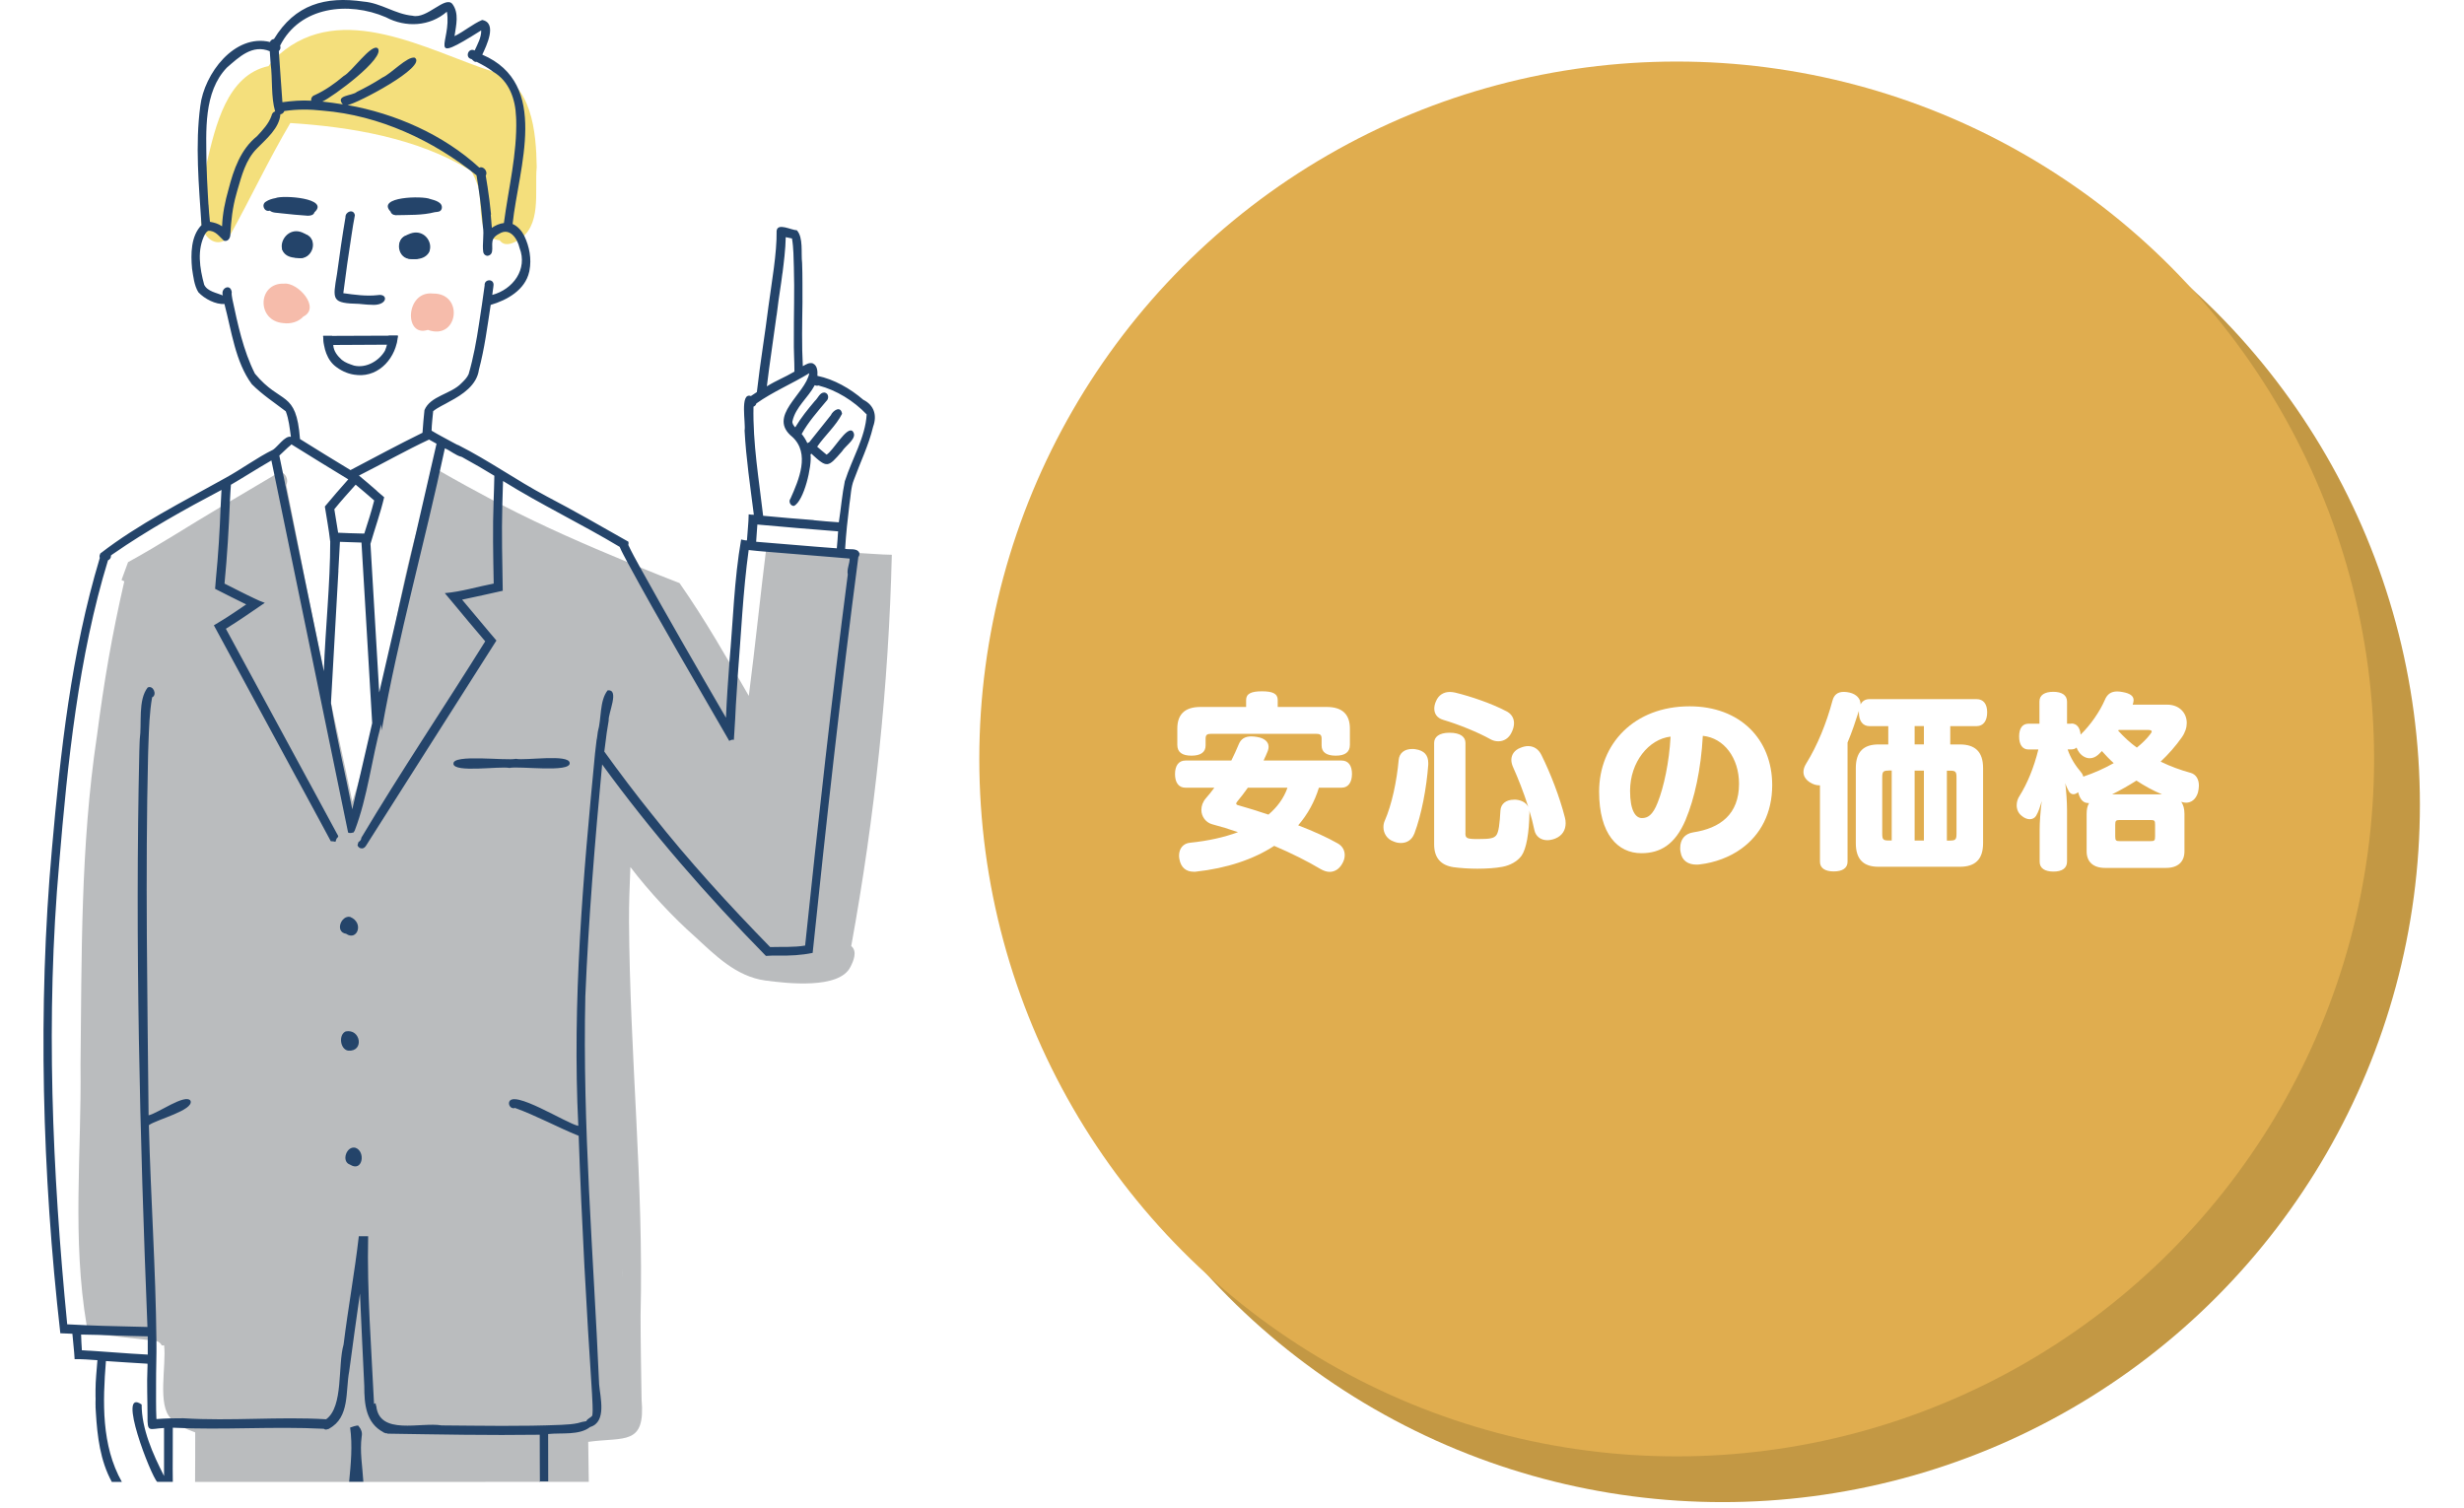 <?xml version="1.0" encoding="UTF-8"?>
<svg id="_レイヤー_2" data-name="レイヤー 2" xmlns="http://www.w3.org/2000/svg" xmlns:xlink="http://www.w3.org/1999/xlink" viewBox="0 0 343.07 209.97">
  <defs>
    <style>
      .cls-1 {
        fill: #fff;
      }

      .cls-2 {
        fill: #24446a;
      }

      .cls-3 {
        fill: #c39844;
      }

      .cls-4 {
        fill: #f4df7c;
      }

      .cls-5 {
        filter: url(#drop-shadow-1);
      }

      .cls-6 {
        fill: #e0ad4f;
      }

      .cls-7 {
        fill: #babcbe;
      }

      .cls-8 {
        fill: #f6bcab;
      }
    </style>
    <filter id="drop-shadow-1" filterUnits="userSpaceOnUse">
      <feOffset dx="2.25" dy="2.25"/>
      <feGaussianBlur result="blur" stdDeviation="2.25"/>
      <feFlood flood-color="#040000" flood-opacity=".5"/>
      <feComposite in2="blur" operator="in"/>
      <feComposite in="SourceGraphic"/>
    </filter>
  </defs>
  <g id="_レイヤー_1-2" data-name="レイヤー 1">
    <rect class="cls-1" width="343.07" height="209.97"/>
    <g>
      <g>
        <circle class="cls-3" cx="239.83" cy="112.04" r="97.1"/>
        <circle class="cls-6" cx="233.45" cy="105.67" r="97.1"/>
        <g class="cls-5">
          <path class="cls-1" d="m181.39,107.41c-.6,1.94-1.55,3.7-2.89,5.25,2.1.81,4.04,1.68,5.51,2.52.66.37.97.97.97,1.63,0,.42-.13.84-.37,1.23-.42.73-1.05,1.1-1.73,1.1-.39,0-.81-.13-1.26-.39-1.81-1.08-4.04-2.2-6.46-3.23-2.86,1.86-6.54,3.12-10.97,3.6h-.26c-1,0-1.76-.55-1.97-1.76-.03-.18-.05-.34-.05-.47,0-1,.58-1.73,1.57-1.81,2.52-.26,4.75-.76,6.64-1.47-1.21-.42-2.41-.79-3.6-1.1-.89-.24-1.5-1.08-1.5-1.99,0-.55.18-1.1.63-1.63.42-.47.79-.94,1.18-1.47h-4.04c-.94,0-1.44-.73-1.44-1.89s.5-1.89,1.44-1.89h6.4c.37-.76.73-1.5,1.02-2.23.31-.79.89-1.13,1.78-1.13.24,0,.5.03.79.08,1,.16,1.6.66,1.6,1.37,0,.16-.03.34-.1.55-.18.45-.39.92-.6,1.36h10.87c.94,0,1.44.71,1.44,1.86s-.5,1.92-1.44,1.92h-3.18Zm1.08-11.23c2.28,0,3.23,1.13,3.23,3.02v2.26c0,1.02-.68,1.5-1.97,1.5s-1.97-.47-1.97-1.42v-.94c0-.55-.21-.68-.79-.68h-14.57c-.58,0-.79.13-.79.68v.94c0,.94-.68,1.42-1.97,1.42s-1.97-.47-1.97-1.5v-2.26c0-1.89.94-3.02,3.23-3.02h6.35v-.97c0-.89.73-1.21,2.2-1.21s2.2.31,2.2,1.21v.97h6.8Zm-10.97,11.23c-.47.68-.97,1.31-1.47,1.92-.1.13-.16.21-.16.29,0,.13.1.21.34.26,1.31.37,2.73.81,4.15,1.29,1.18-1,2.15-2.28,2.65-3.75h-5.51Z"/>
          <path class="cls-1" d="m194.67,113.81c-.31.84-1,1.31-1.86,1.31-.31,0-.66-.05-1.02-.21-.92-.31-1.42-1.15-1.42-1.99,0-.31.05-.6.18-.89,1-2.28,1.68-5.56,1.94-8.45.08-.97.79-1.55,1.89-1.55.13,0,.26,0,.42.03,1.26.18,1.81.84,1.81,1.92v.24c-.24,3.23-.92,6.9-1.94,9.61Zm7.11-.05c0,.71.21.81,1.76.81,1.65,0,2.18-.1,2.52-.5.37-.42.5-1.71.6-3.46.05-.92.76-1.52,1.89-1.52h.26c.87.08,1.47.47,1.73,1.02-.63-2-1.42-3.99-2.15-5.62-.13-.31-.21-.63-.21-.94,0-.71.42-1.36,1.26-1.68.39-.16.73-.24,1.08-.24.81,0,1.47.45,1.86,1.26,1.26,2.55,2.52,5.8,3.25,8.66.08.29.11.55.11.81,0,.94-.45,1.73-1.42,2.13-.39.16-.79.24-1.13.24-.92,0-1.63-.53-1.81-1.44-.18-.87-.42-1.81-.71-2.73.03.1.03.24.03.37-.05,2.78-.42,4.99-1.1,5.96-.58.81-1.63,1.36-2.68,1.55-.97.18-2.21.26-3.46.26-1.15,0-2.34-.08-3.33-.21-1.73-.26-2.7-1.26-2.7-3.18v-14.12c0-.81.66-1.42,2.13-1.42,1.57,0,2.23.6,2.23,1.42v12.57Zm5.62-17.03c.73.34,1.15.94,1.15,1.71,0,.39-.1.81-.34,1.29-.39.84-1.1,1.23-1.84,1.23-.37,0-.71-.08-1.05-.26-1.78-1-4.51-2.1-6.64-2.73-.87-.26-1.23-.87-1.23-1.57,0-.31.08-.68.24-1.02.34-.84,1.05-1.29,1.92-1.29.21,0,.45.03.71.08,2.28.55,5.2,1.57,7.09,2.57Z"/>
          <path class="cls-1" d="m232.45,111.89c-1.47,3.46-3.54,4.65-6.17,4.65-3.28,0-5.88-2.65-5.88-8.56,0-6.64,4.85-11.89,12.6-11.89,7.03,0,11.5,4.59,11.5,10.97,0,3.88-1.6,6.9-4.28,8.84-1.6,1.18-3.75,1.97-5.8,2.2-.16.03-.32.03-.47.03-1.13,0-2.02-.52-2.21-1.76-.05-.18-.05-.37-.05-.55,0-1.15.6-1.99,1.81-2.18,3.75-.58,6.38-2.49,6.38-6.77,0-3.6-2.1-6.38-5.04-6.67-.26,4.7-1.16,8.74-2.39,11.68Zm-7.74-4.02c0,2.73.76,3.78,1.65,3.78.79,0,1.5-.37,2.2-2.18.84-2.1,1.6-5.59,1.79-9.16-3.02.34-5.64,3.52-5.64,7.56Z"/>
          <path class="cls-1" d="m251.16,107.09h-.13c-.39,0-.84-.13-1.29-.42-.6-.39-.89-.89-.89-1.44,0-.37.13-.76.37-1.15,1.58-2.55,2.83-5.62,3.67-8.77.21-.81.71-1.23,1.58-1.23.24,0,.52.03.81.1.92.21,1.52.84,1.52,1.57v.08c.24-.47.66-.74,1.23-.74h14.93c.95,0,1.47.68,1.47,1.84s-.52,1.92-1.47,1.92h-3.67v2.55h1.34c2.1,0,3.23,1,3.23,3.28v10.47c0,2.28-1.13,3.28-3.23,3.28h-11.34c-2.05,0-3.15-1-3.15-3.28v-10.47c0-2.28,1.1-3.28,3.15-3.28h1.37v-2.55h-2.62c-.94,0-1.47-.73-1.47-1.89v-.24c-.47,1.47-.97,2.97-1.58,4.41v16.61c0,.87-.71,1.34-1.92,1.34s-1.92-.47-1.92-1.34v-10.66Zm9.53-2.05c-.74,0-.87.16-.87.94v7.85c0,.79.13.94.87.94h.45v-9.74h-.45Zm4.93-3.65v-2.55h-1.29v2.55h1.29Zm0,13.39v-9.74h-1.29v9.74h1.29Zm3.65,0c.76,0,.89-.16.89-.94v-7.85c0-.79-.13-.94-.89-.94h-.45v9.74h.45Z"/>
          <path class="cls-1" d="m286.13,98.48c.79,0,1.23.58,1.31,1.55,1.39-1.34,2.68-3.23,3.36-4.8.34-.84.89-1.21,1.73-1.21.24,0,.47.03.74.08,1.05.18,1.55.55,1.55,1.13,0,.18-.05.39-.13.63h4.8c1.68,0,2.73,1.13,2.73,2.55,0,.63-.21,1.31-.68,1.99-.89,1.26-1.89,2.39-2.96,3.39,1.34.66,2.78,1.18,4.2,1.57.73.21,1.13.89,1.13,1.76,0,.31-.05.63-.13.97-.29.97-.95,1.42-1.65,1.42-.18,0-.39-.03-.6-.1l-.08-.03c.29.42.45.97.45,1.68v5.22c0,1.47-.92,2.31-2.57,2.31h-8.48c-1.65,0-2.57-.84-2.57-2.31v-5.22c0-.6.1-1.1.34-1.5h-.1c-.63,0-1.1-.37-1.39-1.39l-.03-.13c-.24.21-.47.29-.66.29-.26,0-.47-.13-.63-.39-.18-.31-.37-.71-.5-1.15.13,1.18.24,2.55.24,3.78v7.14c0,.92-.68,1.39-1.89,1.39s-1.92-.47-1.92-1.36v-4.51c0-.97.1-2.44.29-3.96-.24.84-.45,1.5-.79,2.07-.18.29-.5.47-.89.47-.34,0-.76-.16-1.15-.5-.45-.37-.66-.89-.66-1.44,0-.45.13-.92.42-1.34,1.05-1.68,1.97-3.88,2.6-6.43h-1.37c-.84,0-1.31-.66-1.31-1.81s.47-1.78,1.31-1.78h1.52v-3.1c0-.87.71-1.34,1.92-1.34s1.92.47,1.92,1.37v3.07h.6Zm-.5,3.6c.39,1.18,1.08,2.26,1.86,3.18.16.18.26.39.34.63l.1-.05c1.39-.47,2.81-1.1,4.12-1.84-.58-.52-1.13-1.1-1.65-1.68-.16.16-.31.34-.5.5-.34.31-.76.5-1.18.5-.5,0-1-.24-1.42-.73-.18-.24-.34-.5-.42-.76-.18.18-.45.26-.76.26h-.5Zm13.15,6.27c-1.26-.52-2.44-1.18-3.57-1.92-1.1.71-2.23,1.34-3.39,1.92h6.95Zm-.97,4.23c0-.58-.08-.66-.66-.66h-4.23c-.55,0-.66.08-.66.66v1.6c0,.6.1.68.66.68h4.23c.58,0,.66-.08.66-.68v-1.6Zm-5.14-13.1c.79.87,1.65,1.68,2.6,2.36.74-.6,1.37-1.21,1.86-1.86.13-.16.21-.29.21-.39,0-.13-.16-.21-.52-.21h-4.07l-.08.1Z"/>
        </g>
      </g>
      <g>
        <path class="cls-1" d="m51.01,4.31c6.21,1.3,11.76,3.49,17.63,5.68,0,0,0,0,0,0-.68-.54-1.47-.96-2.29-1.38-.33.07-.5-.21-.71-.38-.98-.18-.47-1.66.43-1.2.4-.88.94-1.81.91-2.8-8.01,5.05-4.02,1.55-4.79-2.61-2.36,2.07-5.73,2.25-8.49.78-5.17-2.23-12.05-1.54-14.72,3.99.1.26.02.54-.19.72,0,.12.03.36.04.48,3.13-2.82,7.89-4.06,12.16-3.29Zm-15.15,2.5c-6.52,1.49-7.48,9.14-7.13,14.84.01,0,0,1.09.04,1.05,1.2-5.18,2.81-12.27,8.61-13.5.09-.13.19-.27.31-.4-.04-.56-.07-1.13-.12-1.7-.55-.11-1.13-.32-1.7-.29Zm72.26,37.11c-.41,3.12-.97,6.67-1.35,9.87,0,0,0,0,0,0,1.4-.87,2.42-1.21,3.84-2.05-.01-1.52-.1-3.05-.09-4.58v.08c-.01-3.36.12-6.72,0-10.08-.04-1.22-.03-2.62-.26-3.96-.29-.06-.58-.12-.88-.18-.03,1.69-.27,3.55-.46,5.08v-.08c-.2,1.71-.52,3.42-.71,5.13h0c-.03.24-.06.5-.1.76Zm-75.85-3.3c-.06.34.03.66.08,1.01h0c.87,3.63,1.45,7.78,3.59,10.99,4.03,3.85,5.23,2.25,5.86,8.53,2.32,1.47,4.66,2.87,7.01,4.31,3.32-1.79,6.72-3.48,10.04-5.25.08-1.03.15-2.07.27-3.09.81-1.99,3.71-2.22,5.16-3.76.38-.37.77-.75.99-1.25.66-2.26,1.1-4.67,1.45-7.03.27-1.73.55-3.59.78-5.33-.08-.86,1.23-.98,1.24-.09-.03.48-.14.94-.17,1.43,3.42-.84,5.15-4.42,3.42-7.56-.79.45-1.8.78-2.41-.08-.3.08-.6-.05-.87-.15-.43.78.32,2.14-.79,2.35-.28,0-.53-.2-.6-.49-.13-.62-.06-1.29.03-1.91-.25-2.5-.27-5.49-.95-7.8l.08.15c-1.48-5.44-20.85-8.41-26.04-8.47-3.06,5.18-5.5,10.43-8.35,15.56.02.5-.36,1.02-.89.84-.91.47-2.17-.02-2.62-.93-1.15,2.17-.75,4.74-.12,7.05.43.94,1.77,1.15,2.61,1.49-.35-.99,1.03-1.7,1.23-.5Zm28.93,24.94c2.62,1.5,5.19,2.89,7.5,4.13h0c.05-1.12.07-2.31.1-3.44-1.4-.85-2.81-1.69-4.26-2.47-.9-.35-1.75-.9-2.63-1.35-.24,1.05-.48,2.09-.72,3.14Zm-23.49-1.43c-.06.04-.12.07-.22.14h0c-1.79,1.04-3.56,2.17-5.36,3.22-.05.77-.11,1.54-.14,2.31h0c2.06-1.23,4.12-2.45,6.19-3.67l-.42-2.03s-.02.01-.03.01c0,0-.03.01-.03.01Zm75.64,8.32c1.14.08,2.3.21,3.43.27.32-2.04.44-3.8.86-5.85,0,0-.01.08,0,.08.96-3.03,2.84-6.05,3.02-9.25-1.78-1.87-4.21-3.39-6.72-4.03-.17.06-.34.04-.51-.04-.93,1.76-2.65,3.01-3.1,5-.08.31.17.65.38.87.86-1.42,1.7-2.44,2.73-3.67.44-.38.69-1.22,1.35-1.18.59.1.66.86.23,1.22-1.21,1.45-2.47,2.86-3.41,4.55.28.33.6.84.79,1.29.07-.06.17-.11.26-.12.99-1.26,2.01-2.5,3-3.76.32-.7,1.4-1.38,1.57-.21-.82,1.67-2.44,3.03-3.46,4.6.45.36.84.75,1.3,1.1.91-.49,2.81-4.04,3.64-3.26.77.94-.95,1.93-1.5,2.82-1.96,2.25-2.04,2.35-4.26.3-.03.04-.07.08-.11.12.23,1.57-.91,6.5-2.31,7.16-.5.02-.79-.65-.48-1.02h0c1.15-2.59,2.78-6.29.24-8.61,0,0,.03.03.03.03-3.6-2.88,1.82-5.96,2.35-8.89-2.36,1.46-5.06,2.57-7.37,4.22-.05.21-.19.37-.4.45-.11,5.1.76,10.14,1.34,15.19,2.33.23,4.7.42,7.04.6h0s.07.01.07.01Zm-63.01,1.84c.09,0,.29.01.37,0,.49-1.53.99-3.05,1.38-4.61-.84-.72-1.73-1.51-2.58-2.2-1,1.12-2.02,2.24-2.97,3.42.17,1.09.36,2.17.53,3.27,1.06.04,2.14.11,3.19.11h0,.08Zm55.04-.42c-.04.52-.08,1.05-.11,1.57,3.74.29,7.49.64,11.23.91,0,0,0,0,0,0,.07-.78.13-1.57.18-2.36-3.76-.3-7.48-.6-11.24-.95-.02.28-.04.55-.06.83Zm-35.4-6.04c-.03.81-.06,1.69-.08,2.5,5.98,3.09,11.58,5.5,17.38,7.91,0,0,0,0,0,0-.35-.68-.74-1.36-1.04-2.07-5.33-3.19-10.96-5.89-16.24-9.17l-.03.83Zm-29.51-5.85c-.51.4-1.09,1.02-1.59,1.46.12.6.38,1.83.5,2.43.55.34.73,1.05.47,1.66,1.69,8.58,3.39,17.34,5.23,25.89,0,0,0,0,0,0,0,0,0,0,0,0,.25-4.4.5-9.01.75-13.39.4-3.2,0-6.34-.61-9.49h0c1.05-1.28,2.17-2.54,3.26-3.78-2.63-1.61-5.3-3.23-7.91-4.87-.03.03-.07.07-.11.1Zm12.04,6.43c.33.27.65.56.97.83-.52,2.2-1.29,4.34-1.91,6.49.41,6.8.82,13.87,1.22,20.69,0,0,0,0,0,0,2.57-11.49,5.32-23.13,7.98-34.63-.33-.17-.65-.38-.99-.54l-.02-.03c-3.31,1.51-6.49,3.34-9.73,4.98h0s-.07.03-.07.03c.79.62,1.7,1.44,2.48,2.09h0l.07.07Zm51.01,14.63c-.31,3.87-.59,7.46-.84,11.08.53.9,1.06,1.9,1.59,2.77.83-6.68,1.61-13.39,2.32-20.08-.8-.07-1.58-.12-2.39-.22-.34,2.13-.51,4.33-.68,6.45Zm-56.41-3.58c-.34,6.13-.7,12.31-1.04,18.45,1.22,5.3,1.94,8.86,2.98,13.72.48-1.44.97-3.01,1.29-4.52.43-2.62,1.64-5.23,1.39-7.91-.47-7.85-.92-15.8-1.4-23.65-.97-.03-1.98-.07-3-.1-.07,1.34-.15,2.68-.22,4.02Zm-31.39-2.3c-.09.07-.18.13-.27.21.03.3-.14.56-.41.67-4.1,13.34-5.64,28.27-6.79,42.12-1.91,21.4-.98,42.89,1.11,64.25.88.03,1.82.1,2.69.13,0,0,0,0,0,0-2.05-12.13-.71-24-.86-36.2.16-15.43,0-30.56,2.27-45.84v.09c1.01-7.79,2.09-14.13,3.83-21.67-.14-.04-.28-.11-.39-.18.3-.82.61-1.66.91-2.48,4.6-2.52,8.48-5.09,12.9-7.69.03-.77.08-1.55.12-2.33-5.06,2.68-10.4,5.65-15.04,8.9h0s-.07.03-.07.03Zm-4.44,108.64c.02.72.06,1.45.11,2.2,3.05.16,6.12.45,9.17.6.01-.6,0-1.44,0-2.05-3.06-.28-6.27-.84-9.27-.74Zm10.53,11.82c.65-.05,1.35-.07,2-.11-1.96-1.86-.62-7.43-.98-10.21-.1.02-.21.02-.32.02-.15-.29-.41-.51-.73-.62.04,2.02-.08,4.05-.04,6.06v-.08c0,1.64-.04,3.29.05,4.92h0s0,0,0,0c0,0,.01,0,.02,0Zm5.34,8.71c0-1.92.04-4.99.02-6.9-.59-.21-1.11-.41-1.62-.68-.49,0-.98-.02-1.49.02.02,2.5-.04,5.04-.01,7.54h-2.17s0,0,0,0c-.85-.75-5.7-13.23-2.17-10.77,0,3.39,1.52,6.86,3.13,9.95.01-2.23.01-4.45,0-6.68-2.06.09-2.34.76-2.3-1.72-.01-2.23-.1-4.38-.02-6.58.04-.17.02-.47.02-.65-1.94-.1-3.86-.25-5.79-.37-.46,5.69-.64,11.76,2.22,16.83h-1.4c-1.62-2.96-2.02-6.33-2.22-9.63h0c0-.22-.04-.61-.04-.83h0c.03-.07.01-.18,0-.25h0v-.07h0s0-.05,0-.05c0-.11,0-.23,0-.34h0c.03-.25,0-.52,0-.78v.03c0-.27.01-.62,0-.89v.03c0-.35.05-.78.02-1.11h0c.1-.98.16-2,.24-3,0,0,0-.06,0-.06-1.02-.07-2.24-.17-3.17-.14-.06-1.2-.22-2.35-.31-3.54-.5-.02-1.19-.06-1.68-.07-2.53-22.19-3.16-45.34-1.17-67.43,1.12-13.52,2.83-27.34,6.63-40.66h0c-.03-.17.01-.29.09-.49h0c5.36-4.16,11.5-7.21,17.35-10.48,2.28-1.23,4.47-2.88,6.74-3.99.45-.41.88-.82,1.33-1.24.32-.33.65-.61,1.14-.59-.17-1.17-.28-2.39-.71-3.51-1.6-1.23-3.29-2.33-4.73-3.78-2.3-3.13-2.8-7.4-3.82-11.17-1.2.11-2.79-.72-3.63-1.63-.59-.94-.71-2.24-.88-3.29-.19-2.03-.17-4.56,1.33-6.07,0,0-.02-.09-.02-.09-.02-.12-.03-.28-.05-.38,0,0,0,0,0,0-.24-5.91-1.13-12.37.35-18.19,1.22-3.57,5.09-7.99,9.24-6.82.09-.24.29-.38.56-.42C41.07.62,45.29-.56,50.62.22c2.45.2,4.39,1.75,6.82,1.97,2.02.51,4.57-2.87,5.56-1.62.96,1.3.48,3,.29,4.47,0,0,0,0,0,0h0c1.33-.65,2.49-1.67,3.84-2.25,2.18.4.57,3.65.02,4.83,5.93,2.59,7.62,9.58,7.55,15.63-.26,3.18.51,7.03-1.72,9.61.72,1.5,1.03,3.2.72,4.81h0s-.03.09-.02.12c-.01,0-.02.07-.02.07-.56,2.52-3.08,3.94-5.36,4.6-.46,3-.86,6.11-1.64,9.03-.28,2.14-2.31,3.48-4.03,4.39-.76.46-1.64.81-2.34,1.38-.08.91-.2,1.79-.22,2.71.88.54,1.82,1.01,2.72,1.51h0c.29.17.62.36.95.46h0s.05.04.06.04c4.35,2.21,8.02,4.86,12.29,7.13,3.73,1.95,7.64,4.18,11.39,6.32.04.14.03.31-.01.46.5,1.06,1.05,2.05,1.62,3.08,0,0,0,0,0,0,1.83.76,3.69,1.48,5.53,2.2,2.65,3.7,4.66,7.3,6.97,11.02h0s0,0,0,0c.51-5.68.65-11.43,1.63-17.05.05.02.14.03.22.05h0c.06.02.14.03.21.03h0s.07.02.07.02h0s.13.02.17.02c.01,0,.09,0,.11,0h.03c.07-1.2.23-2.43.24-3.63.23.03.49.06.72.06-.49-3.9-1.07-7.79-1.29-11.73h0c.22-.87-.71-5.37.88-4.8.22-.15.61-.4.83-.55.49-4.24,1.12-7.92,1.62-11.97.44-3.31,1.18-7.37,1.13-10.48.14-1.17,2.02-.1,2.82-.08.93,1.04.56,3.15.73,4.55.07,1.76.04,3.72.05,5.52h0c-.04,2.9-.13,5.96.05,8.86.44-.24.91-.56,1.41-.38h0s.05.01.07.02c0,0-.04-.01-.05-.01,0,0,0,0,.02,0h-.02c.51.23.61.85.62,1.49h0c-.03.09-.04.11-.02.22,2.33.48,4.56,1.76,6.39,3.33,1.52.76,1.94,2.18,1.37,3.74-.63,2.63-1.77,4.91-2.68,7.41-.43,1.05-.43,2.28-.62,3.4-.25,2.05-.48,4.14-.6,6.2h0c.59.15,1.63-.15,1.96.53,1.49.08,3,.22,4.5.24-.44,18.32-2.37,36.48-5.65,54.48.89.73.31,2.08-.1,2.88-1.54,3.17-8.84,2.32-11.91,1.91-4.03-.57-6.92-3.5-9.78-6.13-3.02-2.64-6.35-6.27-8.97-9.66h0s0,0,0,0c-.11,3.06-.21,5-.18,7.62,0,0-.02-.05-.02-.06v.02-.02c.11,18.67,2.05,36.42,1.61,54.85,0,3.89.08,7.82.14,11.71.56,6.48-2.35,5.21-7.43,5.91h0c0,.1.08,5.48.08,5.57-15.23,0-39.59,0-54.79.01Z"/>
        <path class="cls-1" d="m49.38,50.92c1.92.33,4.08-1.03,4.47-2.94-2.46.01-5,.02-7.47.04.05.86.58,1.52,1.2,2.08.5.4,1.05.57,1.69.79h0s.12.03.12.03Zm.36,1.29c-1.06-.06-2.07-.48-2.91-1.11-1.31-.94-1.79-2.65-1.83-4.22h0v-.11c3.44-.02,6.95-.02,10.39-.04-.19,2.94-2.5,5.73-5.64,5.48Z"/>
        <path class="cls-1" d="m59.57,45.93h0c-3.35,1.11-3.14-5.5.73-5.06,4.36-.05,3.49,6.6-.73,5.06Z"/>
        <path class="cls-1" d="m39.48,44.99c-3.81-.28-3.63-5.65.08-5.5,1.92-.21,5.14,3.37,2.67,4.59-.67.75-1.78,1.04-2.75.91Z"/>
        <path class="cls-1" d="m51.62,42.43c-.54,0-1.08-.08-1.61-.12h.06c-3.95-.09-3.76-.52-3.15-4.16.36-2.64.73-5.28,1.18-7.9-.04-.8,1.14-1.22,1.31-.29-.16.91-.35,1.87-.47,2.8-.42,2.67-.8,5.37-1.14,8.06,1.55.22,3.21.45,4.78.27h0c1.55-.28,1.43,1.57-.96,1.34Z"/>
        <path class="cls-1" d="m57.23,36.06c-1.86.05-2.31-2.69-.66-3.28,3.31-1.94,5.15,3.72.66,3.28Z"/>
        <path class="cls-1" d="m41.43,35.9c-2.85.21-2.95-3.48-.19-3.68,2.77-.19,3.33,3.95.19,3.68Z"/>
        <path class="cls-1" d="m42.84,30.03c-1.23-.07-2.44-.2-3.66-.33-.52-.09-1.18-.02-1.6-.37h0c-.78.24-1.24-.86-.54-1.26.41-.27.85-.4,1.34-.49.99-.44,7.6,0,5.41,1.98-.1.38-.53.47-.86.47h0s-.08,0-.08,0Z"/>
        <path class="cls-1" d="m55.04,29.95c-.28-.02-.58-.17-.65-.48-2.05-2.11,4.48-2.22,5.48-1.77.66.18,1.84.46,1.63,1.36-.15.48-.61.43-.96.48-1.75.46-3.67.37-5.49.42Z"/>
        <path class="cls-8" d="m39.48,44.99c-3.81-.28-3.63-5.65.08-5.5,1.92-.21,5.14,3.37,2.67,4.59-.67.75-1.78,1.04-2.75.91Z"/>
        <path class="cls-8" d="m59.57,45.93h0c-3.35,1.11-3.14-5.5.73-5.06,4.36-.05,3.49,6.6-.73,5.06Z"/>
        <path class="cls-7" d="m86.68,178.03c0-.46.02-.92,0-1.37v1.37Zm-59.52,28.3c0-1.92.04-4.99.02-6.9-1.26-.46-2.44-.93-3.36-1.92h0c-1.96-1.85-.63-7.43-.97-10.2h0c-.1.02-.21.01-.32.02-.35-.75-1.26-.71-1.97-.77h0c-2.78-.29-5.55-.61-8.31-1-.06-.34-.14-.68-.18-1.01,0,0,0,0,0,0-2.05-12.13-.71-24-.86-36.2.17-15.41,0-30.52,2.27-45.78v.03c1.01-7.79,2.1-14.13,3.83-21.67-.14-.04-.28-.11-.39-.18.3-.82.61-1.66.91-2.48,4.6-2.52,8.48-5.09,12.9-7.69h0c.42-.26.84-.51,1.27-.76t0,0h0c2.31-1.38,4.63-2.75,6.96-4.12.16.03.3.09.44.17h0c.55.34.72,1.06.47,1.65,0,0,0,0,0,.01,1.7,8.63,3.37,17.3,5.23,25.89,0,0,0,0,0,0,1.4,6.32,2.72,12.23,3.96,18.21.99-3,1.83-6.12,2.65-9.21-.01.05-.03.11-.04.16,2.64-9.65,3.67-19.66,6.54-29.27-.01.05-.03.11-.04.16.76-2.82,1.29-5.7,1.95-8.54.36.21.72.42,1.08.63h0c2.62,1.51,5.19,2.9,7.5,4.13h0s0,0,0,0c.4.21.8.42,1.21.63,0,0,0,0,0,0,5.98,3.09,11.58,5.5,17.38,7.91,0,0,0,0,0,0,0,0,0,0,0,0,.6.24,1.19.49,1.79.73,0,0,0,.01,0,.02,0,0,0,0,0,0,1.83.76,3.69,1.48,5.53,2.2,3.63,5.2,6.55,10.35,9.65,15.71.91-7.07,1.62-14.16,2.51-21.22,1.26,1.01,3.19.44,4.71.68,2.73.21,5.45.44,8.18.63,0,0,0,.01.01.02,1.49.08,3,.22,4.5.24-.44,18.32-2.37,36.48-5.65,54.48.89.73.31,2.08-.1,2.88-1.54,3.17-8.84,2.32-11.91,1.91-4.03-.57-6.92-3.5-9.78-6.13-3-2.65-6.36-6.25-8.96-9.66h0s0,0,0,0h0s0,0,0,0h0s0,0,0,0c-.12,3.06-.2,5-.19,7.61h0s0-.05,0-.05v.03-.03s0,.02,0,.02v-.02c.11,18.67,2.05,36.42,1.61,54.85,0,3.89.08,7.82.14,11.71.56,6.48-2.35,5.21-7.43,5.91h0l.08,5.57c-15.23,0-39.59,0-54.79.01Z"/>
        <path class="cls-7" d="m61.1,61.94c.63-.64,1.89-.34,2.11.58h0s.02.08.03.12c0-.02,0-.04-.01-.06.03.13.04.26.03.39-.72-.34-1.44-.68-2.16-1.03Z"/>
        <path class="cls-4" d="m69.55,33.45c-3.64-.4-2.09-5.66-3.16-7.97.02.03.05.09.06.12,0-.01-.01-.03-.02-.04l.02.04c-.27-.66-.42-1.05-.69-1.54h0c-.09-.11-.18-.22-.27-.33h0c-7.3-4.5-16.67-6.07-25.07-6.6-3.06,5.18-5.5,10.43-8.35,15.56-.23.34-.54.62-.89.84,0,0,0,0,0,0-1.53.75-2.88-.79-3.14-2.22,0,0,0,0,.01-.01,0,0-.02-.09-.02-.09-.02-.12-.03-.28-.05-.38,0,0,0,0,0,0-.03-2.78.36-5.36.8-8.12,1.22-5.17,2.81-12.27,8.61-13.51.09-.13.19-.27.31-.4h0c.38-.44.72-.79,1.17-1.21h0c8.71-7.59,20.55-.61,29.79,2.4,0,0,0,0,0,0,5.4,1.64,5.99,8.33,6.07,13.26-.33,3.41.81,8.34-2.75,10.29h0c-.79.45-1.8.78-2.41-.09Z"/>
        <path class="cls-2" d="m63.14,106.33c-.15-1.37,7.34-.38,8.69-.68,1.32.28,7.44-.72,7.49.59.1,1.38-7.03.38-8.39.68-1.35-.28-7.75.72-7.8-.59Z"/>
        <path class="cls-2" d="m48.19,130.01c-1.59-.24-.71-2.6.56-2.35,2,.83.96,3.42-.56,2.35Z"/>
        <path class="cls-2" d="m48.47,146.28c-1.13-.19-1.36-2.24-.33-2.68,2.09-.41,2.61,2.86.33,2.68Z"/>
        <path class="cls-2" d="m48.82,162.2s-.04-.02-.06-.04c-1.31-.4-.51-2.7.75-2.35,1.42.54.98,3.36-.69,2.39Z"/>
        <path class="cls-2" d="m41.43,35.9c-.51-.01-.98-.25-1.32-.63-2.14-.23.32-3.48,2.4-2.67,1.98.73.96,3.75-1.08,3.31Z"/>
        <path class="cls-2" d="m41.07,34.58c.4.21.93-.28.98-.67,0,0,0,0,0,0-.34-.41-1.11-.06-1.25.39,0,0,0,.02,0,.03t0,0h0s0,0,0,0c.06.05.11.1.17.15-.02-.02-.04-.03-.06-.05.03.02.06.05.08.07,0,0-.01-.01-.02-.02.04.03.08.06.12.09Zm-.46,1.11c-.18-.08-.33-.19-.48-.32h0c-.28-.21-.58-.54-.43-.91-.14-.17-.14-.41-.04-.61,0,0,0,0,0,.02.48-1.6,3.39-1.92,3.62-.02,0,1.24-1.49,2.33-2.67,1.83Z"/>
        <path class="cls-2" d="m40.5,33.95s-.04.06-.07.1c.01.1.04.21.04.31.38.59,1.82.58,1.8-.31h0s0-.01,0-.01c0,0,0,0,0,0,0-.05,0-.11,0-.16-.15-.2-.42-.22-.64-.31-.34-.16-.66-.07-.92.2,0,0,.01-.01.02-.02-.02.01-.03.03-.05.04,0,0,0,0,0,0-.06.05-.13.11-.19.17Zm.93,1.95c-4.04.03-1.84-5.21,1.13-3.28,1.86.71.69,3.64-1.13,3.28Z"/>
        <path class="cls-2" d="m57.23,36.06c-1.86.05-2.31-2.68-.66-3.28,0,0,0,0,0,0,.97-.34,2.33.09,2.89.95.48.51.54,1.85-.44,1.7-.43.52-1.13.7-1.79.63Z"/>
        <path class="cls-2" d="m57.3,33.9c-.67.28.49,1.24.85.77,0,0,0,0,0,0,.03-.02.05-.04.08-.07,0,0,0,0,0,0,.04-.03.08-.07.12-.11,0-.01-.02-.03-.02-.04h0c-.11-.4-.63-.62-1.02-.56Zm.51,2.09c-4.38-1.06-.35-5.55,1.65-1.93,0,0,0-.01,0-.02.1.2.1.43-.04.61.16.36-.13.68-.4.89,0,0,0,0,0,0-.32.3-.76.5-1.2.46Z"/>
        <path class="cls-2" d="m57.07,33.86c-.09.03-.16.1-.22.17-.18,1.03,1.35,1.15,1.8.49,0-.1.03-.2.04-.31-.06-.12-.17-.19-.26-.28-.01-.01-.03-.03-.04-.04,0,0,.02.02.02.03-.26-.28-.57-.37-.92-.2,0,0,0,0,0,0-.14.05-.28.1-.42.14Zm.16,2.2c-1.6-.08-2.32-2.7-.66-3.28,3.31-1.94,5.15,3.72.66,3.28Z"/>
        <path class="cls-2" d="m55.04,29.95c-.28-.02-.58-.17-.65-.48-2.05-2.11,4.48-2.22,5.48-1.77.66.18,1.84.46,1.63,1.36-.15.48-.61.43-.96.48-1.75.46-3.67.37-5.49.42Z"/>
        <path class="cls-2" d="m42.92,30.04c-1.26-.08-2.5-.2-3.75-.34-.52-.09-1.18-.02-1.6-.37h0c-.78.24-1.24-.86-.54-1.26.41-.27.85-.4,1.34-.49.99-.44,7.6,0,5.41,1.98-.1.38-.53.47-.86.47h0Z"/>
        <path class="cls-2" d="m51.62,42.43c-.54,0-1.08-.08-1.61-.12h.06c-3.95-.09-3.76-.52-3.15-4.16.36-2.64.73-5.28,1.18-7.9-.04-.8,1.14-1.22,1.31-.29-.16.91-.35,1.87-.47,2.8-.42,2.67-.8,5.37-1.14,8.06,1.55.22,3.21.45,4.78.27h0c1.55-.28,1.43,1.57-.96,1.34Z"/>
        <path class="cls-2" d="m44.99,46.88h0s0-.07,0-.11c3.45-.02,6.96-.02,10.4-.04-.07.42-.17.84-.26,1.26-.42,0-.85,0-1.27,0,0,0,0,0,0,0-2.46.01-5,.02-7.47.04,0,0,0,0,0,0-.41,0-.83,0-1.24,0-.06-.39-.1-.77-.14-1.16Z"/>
        <path class="cls-2" d="m49.74,52.21c-1.06-.06-2.07-.48-2.91-1.11-1.31-.94-1.79-2.65-1.83-4.22h0s0-.07,0-.11c.41,0,.83,0,1.24,0,.03.43.1.84.16,1.26h0c.05.86.58,1.52,1.2,2.08.5.4,1.05.57,1.69.79h0c1.69.4,3.49-.65,4.31-2.07.29-.66.4-1.39.54-2.09h0c.41,0,.85,0,1.26,0-.19,2.94-2.5,5.73-5.64,5.48Z"/>
        <path class="cls-2" d="m29.03,28.47c.05.8.11,1.61.2,2.41.6.1,1.19.27,1.69.63.06-1.75.42-3.48.9-5.16,0,0,0,0,0,0,0,0,0,0,0,0,0,0,0,0,0,0h0c.71-2.75,1.68-5.56,3.97-7.39.78-.84,1.62-1.73,2.01-2.83.05-.28.22-.55.51-.61-.6-2.06-.34-4.5-.63-6.69,0,0,0,0,0,0-.04-.56-.07-1.13-.12-1.7-2.42-1-4.27.81-5.97,2.28-3.29,3.43-2.88,8.86-2.84,13.32.04,1.46.1,2.91.19,4.36h0c.03.46.05.94.08,1.41Zm39.3,1.41c.06.61.11,1.22.15,1.84.5-.34,1.07-.6,1.68-.67.63-4.82,1.85-9.6,1.71-14.49,0,.02,0,.05,0,.08,0-.13-.02-.25-.02-.38h0c-.09-2.47-.96-4.97-3.19-6.27-.68-.54-1.47-.96-2.29-1.38-.33.07-.5-.21-.71-.38-.98-.18-.47-1.66.43-1.2.4-.88.94-1.81.91-2.8-7.98,5.03-4.05,1.61-4.78-2.6,0,0,0,0,0,0h0c-2.37,2.06-5.73,2.24-8.49.77-5.19-2.24-11.98-1.52-14.73,3.96,0,0,0,.01.01.02.09.26.03.54-.19.73.18,2.37.31,4.75.5,7.12,1.33-.18,2.68-.29,4.02-.21-.08-.35.15-.68.49-.78,1.46-.67,2.78-1.6,4-2.64,0,0-.01,0-.01.01,0,0,.02-.02.02-.02,1.14-.57,3.87-4.56,4.75-3.87,1.18,1.31-6.35,6.83-7.71,7.42.95.1,1.9.24,2.85.39-1.1-1.29,1.28-1.17,1.94-1.72-.02,0-.04.01-.06.02,1.25-.61,2.47-1.27,3.63-2.03h0c1.21-.52,3.46-2.99,4.51-2.77,1.8,1.25-8.08,6.41-9.36,6.6,6.65,1.18,13.36,4.12,18.35,8.71.59-.26,1.24.58.89,1.1.07.46.15.91.22,1.37h0s.01.08.02.12c0,0,0-.01,0-.02.21,1.31.36,2.63.5,3.95Zm39.79,14.04c-.41,3.12-.97,6.67-1.35,9.87,0,0,0,0,0,0,1.4-.87,2.42-1.21,3.84-2.05,0-1.51-.11-3.03-.08-4.54,0,.01,0,.03,0,.04,0-.01,0-.03,0-.04v.04c-.02-3.36.11-6.72,0-10.08-.04-1.22-.03-2.62-.26-3.96-.29-.07-.58-.12-.87-.18h0s0,0,0,0c-.03,1.69-.27,3.55-.46,5.08v-.08c-.2,1.71-.52,3.42-.71,5.13h0c-.03.24-.06.5-.1.76Zm-75.85-3.3c-.06.34.03.66.08,1.01h0c.74,3.46,1.51,7.15,3.14,10.39,3.66,4.42,5.75,2.2,6.28,9.1,0,0,.02,0,.02.02,2.32,1.47,4.66,2.87,7.01,4.31,3.33-1.75,6.65-3.54,10.03-5.2,0-.02,0-.03,0-.05h0c.08-1.04.15-2.07.27-3.1.81-1.99,3.71-2.22,5.16-3.76.38-.37.77-.75.99-1.25.66-2.26,1.1-4.67,1.45-7.03.27-1.73.55-3.59.78-5.33-.08-.86,1.23-.98,1.24-.09-.03.48-.14.93-.18,1.42h0c2.89-.77,4.96-3.57,3.8-6.54-.3-1.3-1.35-2.9-2.83-1.98h0c-.33.17-.66.39-.83.73h0c-.43.78.32,2.14-.79,2.35-.28,0-.53-.2-.6-.49-.18-1.19.15-2.4-.06-3.6-.14-1.82-.35-3.66-.62-5.45h0s0,0,0,0c0-.02,0-.05,0-.07h0c-.08-.53-.19-1.06-.26-1.6-6-4.84-13.53-8.36-21.4-9h.01c-1.79-.2-3.58-.22-5.37.05-.09.24-.29.44-.55.45-.15,1.94-1.94,3.41-3.23,4.73t0,0c-1.62,1.59-2.17,3.87-2.79,5.97t0,0c-.04.12-.07.25-.1.37h0s-.01.05-.02.07c0,0,0,0,0,0-.52,1.82-.73,3.71-.83,5.61,0,.51-.35,1.03-.9.85-.64-.58-1.2-1.45-2.2-1.37,0,0,.01,0,.02,0-.2.09-.32.27-.44.45h0c-1.15,2.17-.75,4.74-.12,7.05.44.94,1.76,1.14,2.6,1.49h0s0,0,0,0c-.35-.99,1.03-1.7,1.23-.5Zm81.03,31.81c1.15.12,2.34.21,3.49.29.32-2.04.44-3.8.86-5.85,0,0-.01.08,0,.08.96-3.03,2.84-6.05,3.02-9.25-1.78-1.87-4.21-3.39-6.72-4.03-.17.06-.34.04-.51-.04-.93,1.76-2.65,3.01-3.1,5-.08.31.17.64.38.87h0s0,0,0,0c.86-1.42,1.7-2.44,2.73-3.67.44-.38.69-1.22,1.35-1.18.59.1.66.86.23,1.22-1.21,1.45-2.47,2.86-3.41,4.55.27.33.6.83.79,1.28,0,0,0,0,0,0,0,0,0,0,0,0,.07-.06.17-.11.26-.12.99-1.26,2.01-2.5,3-3.76.32-.7,1.4-1.38,1.57-.21-.83,1.66-2.41,3.04-3.47,4.59,0,0,0,0,.01,0h0c.45.36.84.75,1.3,1.1.91-.49,2.81-4.04,3.64-3.26.77.94-.95,1.93-1.5,2.82-1.96,2.25-2.04,2.35-4.26.3-.03.04-.07.08-.11.12.23,1.57-.91,6.5-2.31,7.16-.5.02-.79-.65-.48-1.02h0c1.15-2.59,2.78-6.29.24-8.61,0,0,.03.03.03.03-3.6-2.88,1.81-5.96,2.35-8.88,0,0,0,0,0,0h0c-2.36,1.45-5.06,2.57-7.37,4.21-.05.21-.19.37-.4.45-.11,5.1.76,10.14,1.34,15.19,2.33.23,4.7.42,7.04.6h0s0,0,0,0Zm-62.95,1.86c.09,0,.29.01.37,0,.49-1.53.99-3.05,1.38-4.61-.84-.72-1.73-1.51-2.58-2.2-1,1.12-2.02,2.24-2.97,3.42.17,1.09.36,2.17.53,3.27,1.06.04,2.13.1,3.19.11h0s.08,0,.08,0Zm55.04-.43c-.04.52-.08,1.05-.11,1.57,3.74.29,7.49.64,11.23.91,0,0,0,0,0,0,.07-.78.14-1.57.18-2.36-3.76-.3-7.49-.6-11.24-.95-.02.28-.04.55-.06.83Zm-64.91-11.89c-.51.4-1.09,1.02-1.59,1.46.12.6.38,1.83.5,2.43,0,0,0,0,0,0,1.9,9.16,3.79,18.46,5.7,27.62,0-.02,0-.04,0-.07h0c.22-5.98.89-12.1.89-18.05,0,0,0,0-.01,0-.18-1.62-.49-3.23-.74-4.84h0c1.05-1.28,2.17-2.54,3.26-3.78,0,0,0,0,0,0-2.63-1.61-5.3-3.23-7.91-4.87-.03.03-.07.07-.11.1Zm12.04,6.43c.33.27.65.56.97.83-.52,2.2-1.29,4.34-1.91,6.49.41,6.8.82,13.87,1.22,20.69,0,0,0,0,0,0,2.65-11.5,5.35-23.12,7.98-34.63-.33-.17-.66-.37-.99-.55,0,0,0,0,0,0,0,0-.01,0-.02-.01,0,0,0,0,0,0v-.02s-.02,0-.02,0c0,0,0,0-.01,0-3.29,1.54-6.46,3.35-9.7,4.98,0,0,0,0,0,0-.03,0-.05.02-.07.03,0,0,0,0,0,0h0c.83.67,1.66,1.4,2.47,2.1h0s.07.07.07.07Zm-5.4,11.05c-.34,6.13-.7,12.31-1.04,18.45.81,4.94,2.01,9.85,2.97,14.78.92-4,1.85-8,2.77-12-.5-8.35-.98-16.79-1.49-25.14-.97-.03-1.99-.07-3-.1-.07,1.34-.15,2.68-.22,4.02ZM11.29,185.8c.02.72.06,1.45.11,2.2,3.05.16,6.12.45,9.17.6.01-.79,0-1.75,0-2.54-3.06-.04-6.29-.22-9.27-.25Zm41.1,9.95c.42,4.16,6.22,2.21,9.1,2.71,5.56.04,11.13.16,16.69-.08h0s0,0,0,0h0c.78-.04,1.57-.08,2.33-.25h-.02c.37-.11.75-.21,1.14-.26.16-.37.61-.45.84-.79.12-.99-.02-2.02-.04-3.02-.78-11.88-1.45-23.96-1.86-35.92-2.99-1.21-5.83-2.78-8.86-3.88-.47.18-.9-.28-.84-.74.36-2.02,8.06,2.95,9.65,3.23-.86-17.3.66-34.58,2.32-51.78,0,0,0,0,0-.01.08-.66.16-1.31.23-1.97-.07-.15-.16-.32-.23-.48.08.16.16.33.25.49.05-.38.09-.75.15-1.13h0c.53-1.81.21-4.29,1.36-5.75,1.72-.2.05,3.21.15,4.2h0c-.09.56-.19,1.12-.27,1.68h0c-.12.88-.23,1.76-.34,2.64,2.15,2.98,4.36,5.91,6.66,8.77h0s.01.02.02.02c5.1,6.46,10.66,12.54,16.41,18.43,1.63-.05,3.26.06,4.87-.21,1.8-17.24,3.71-34.47,5.94-51.66-.16-.72.26-1.48.26-2.22-.67-.06-1.32-.11-1.99-.17,0,0,0,0,0,0-3.23-.24-6.45-.55-9.68-.79h0c-.8-.07-1.59-.13-2.39-.23-.8,5.78-1.06,11.89-1.52,17.53h0c-.09,1.34-.18,2.67-.26,4.01-.05,1.25-.13,2.52-.21,3.78,0,0,0,0,0,0-.02.37-.05.74-.07,1.11h0c-.22-.07-.46.03-.64.15-4.77-8.3-9.66-16.53-14.22-24.95-.35-.68-.74-1.36-1.04-2.07-5.33-3.2-10.96-5.88-16.24-9.17h0s0,0,0,0c-.03,1.08-.08,2.25-.1,3.33-.11,3.98,0,7.96.06,11.95h0c-1.88.44-3.78.83-5.66,1.24,1.3,1.56,2.62,3.13,3.93,4.69,0,0,0,0,0,0,.28.33.56.66.85,1-4.11,6.45-8.2,12.91-12.31,19.36-1.82,2.87-3.63,5.72-5.45,8.58-.29.39-.52,1.16-1.15.98,0,.03,0,.06.01.09,0-.03-.01-.06-.02-.09-.19-.06-.35-.21-.42-.41.04-.16.07-.3.13-.45.21-.13.41-.33.4-.6,5.5-9.23,11.55-18.21,17.25-27.35-1.57-1.83-3.1-3.68-4.64-5.53,0,0,0,0,0,0,0,0,0,0,0,0-.33-.4-.65-.77-.99-1.18,2.29-.19,4.55-.9,6.81-1.33-.07-3.85-.16-7.72-.01-11.57h0c.05-1.12.07-2.31.1-3.44-1.4-.86-2.81-1.68-4.26-2.47h0c-.09-.07-.2-.11-.29-.16-.83-.19-1.54-.86-2.34-1.19-2.78,13.1-6.48,26.14-8.8,39.28-.02-.28-.04-.57-.06-.86-1.34,4.87-1.89,10.1-3.68,14.77,0-.01.02-.02.02-.03-.06.1-.13.21-.19.32-.23.05-.47.13-.7.04,0,0,0,0,0,0,0,0-.04-.02-.06-.02-3.41-16.59-6.84-33.18-10.26-49.78,0,0,0,0,0,0l-.42-2.03s-.02.01-.03.01c-.09.04-.14.08-.25.15h0c-1.8,1.04-3.56,2.17-5.36,3.22-.05.77-.11,1.54-.14,2.31h0c-.15,3.82-.38,7.64-.75,11.45,1.4.7,2.81,1.44,4.23,2.1.43.21.87.41,1.33.56.02,0,.04.02.05.02-1.8,1.22-3.57,2.47-5.42,3.61,3.68,6.79,7.36,13.58,11.04,20.36.14.25.27.51.41.76,0-.01,0-.02-.01-.03,1.41,2.58,2.8,5.19,4.21,7.78-.03.05-.05.11-.07.17-.21.14-.24.41-.32.62-.22-.05-.43-.09-.65-.08-.5-.92-.99-1.83-1.48-2.75h0c-1.06-1.98-2.14-3.95-3.21-5.93.01.02.02.05.03.07-.17-.32-.35-.64-.52-.96h0c-2.82-5.2-5.63-10.4-8.45-15.6-.89-1.63-1.77-3.26-2.65-4.89.35-.21.71-.43,1.07-.65,0,0,0,0,0,0,1.17-.71,2.29-1.49,3.43-2.26-1.45-.71-2.89-1.43-4.33-2.17.03-.46.07-.91.11-1.36,0,0,0,0,0,0,.33-3.35.54-6.71.66-10.08h0c.03-.78.08-1.55.12-2.33,0,0,0,0,0,0h0c-5.11,2.69-10.33,5.61-15.05,8.88h0c-.12.07-.23.16-.34.25.03.3-.14.56-.41.67-4.1,13.34-5.64,28.27-6.79,42.12-1.91,21.4-.98,42.89,1.11,64.25.88.03,1.82.1,2.69.13,0,0,0,0,0,0,2.83.13,5.66.15,8.48.24-1.07-26.7-1.73-53.43-1.13-80.16v.02c.01-.43.03-.85.04-1.27v.02c0-.15,0-.3.02-.44v.02-.02c.31-2.21-.27-5.44,1.1-7.2.77-.38,1.37,1.02.62,1.37-.37,2.12-.43,4.28-.51,6.44h0c-.01.4-.03.8-.04,1.2h0c0,.14,0,.28-.01.43,0-.03,0-.06,0-.08-.4,16.73-.09,33.47.07,50.2,1.24-.25,5.15-3.09,5.84-2.02.49,1.31-4.75,2.61-5.8,3.39.25,10.01.95,20.01,1.05,30.02,0,0,0,0,0,0,.03,2.01-.06,4.02-.05,6.02v-.04c.01,1.64-.03,3.29.05,4.92h0s0,0,0,0c0,0,.01,0,.02,0,1.24-.09,2.49-.12,3.73-.11,6.64.42,13.25-.25,19.88.14,2.44-1.76,1.59-7.49,2.43-10.41.62-5.03,1.54-10.03,2.12-15.07.42,0,.83,0,1.24,0h0s.04,0,.06,0c-.17,7.77.45,15.57.82,23.34.01,0,.2-.09.22-.09.01.1.03.21.05.32Zm22.78,10.57c0-2.18-.03-4.37-.02-6.56-7.05.1-14.11-.04-21.17-.15-.03-.02-.06-.03-.09-.05-.21.05-.38-.12-.57-.14h.08c-2.48-1.3-2.68-3.95-2.68-6.44-.23-4.3-.39-8.6-.6-12.89-.53,3.61-1.01,7.23-1.5,10.84-.53,2.75.11,6.42-2.79,7.97h.08c-.27.07-.56.25-.83.03-7.01-.36-14.02.2-21.02-.15.02,2.5-.04,5.04,0,7.54h-2.17s0,0,0,0c-.85-.75-5.7-13.23-2.17-10.77,0,3.39,1.54,6.85,3.12,9.95h0s0,0,0,0c.01-2.23.01-4.45,0-6.68-2.06.09-2.34.76-2.3-1.72,0-2.24-.11-4.39-.01-6.6v.02c.02-.18.01-.47.01-.65-1.93-.1-3.86-.25-5.79-.37-.46,5.69-.64,11.76,2.22,16.83h-1.4c-1.62-2.96-2.02-6.33-2.22-9.63h0c0-.23-.03-.62-.05-.85.03-.06,0-.16,0-.23h0v-.07h0c0-.13,0-.27,0-.39h0c.03-.25,0-.52,0-.78v.03c0-.27.01-.62,0-.89v.03c0-1.37.16-2.73.26-4.11,0,0,0-.06,0-.06-1.02-.07-2.24-.17-3.17-.14-.06-1.2-.22-2.35-.31-3.54-.5-.02-1.19-.06-1.68-.07-2.53-22.19-3.16-45.34-1.17-67.43,1.19-13.46,2.67-27.24,6.66-40.5,0,0,0,0,0-.01,0,0,0,0,0,0,0-.04-.01-.07-.02-.13h0c-.03-.17.01-.29.09-.48h0s0,0,0,0c0,0,0-.01.01-.02,5.36-4.14,11.48-7.19,17.32-10.46,2.28-1.23,4.47-2.88,6.74-3.99.64-.44,1.64-1.93,2.41-1.8.02,0,.03.01.05.02,0-.01,0-.02,0-.04,0,0,0,0,.01-.01-.17-1.17-.28-2.39-.71-3.51-1.6-1.23-3.29-2.33-4.73-3.78-2.3-3.12-2.81-7.38-3.81-11.16h0s0-.01,0-.01c-1.2.11-2.79-.72-3.63-1.63-.59-.94-.71-2.24-.88-3.29-.19-2.03-.17-4.56,1.33-6.07,0,0-.02-.09-.02-.09-.36-5.39-.89-11.08-.16-16.49.54-4.48,4.76-10.09,9.7-8.9.09-.24.29-.38.56-.42C41.07.62,45.29-.56,50.62.22c2.45.2,4.39,1.75,6.82,1.97,2.01.51,4.57-2.87,5.56-1.62.94,1.27.51,2.93.3,4.37,0,0,0,.07-.01.09h0s0,0,0,0c0,0,0,0,0,0,0,0,0,0,0,0h0c1.33-.65,2.49-1.67,3.84-2.25,2.18.4.57,3.65.02,4.83,9.51,4.07,5.05,15.74,4.22,23.57.72.32,1.27.96,1.63,1.66,0,0,0,0,0,.01.72,1.5,1.03,3.2.72,4.81h0s-.03.09-.02.12c-.01,0-.02.07-.02.07-.56,2.52-3.08,3.94-5.36,4.6-.46,3-.86,6.11-1.64,9.03-.28,2.14-2.31,3.48-4.03,4.39-.76.46-1.64.81-2.34,1.38-.08.91-.2,1.79-.22,2.71.88.54,1.82,1.01,2.72,1.51h0c.3.18.64.33.94.5,0-.01,0-.03.01-.04,0,0,0,0,0,0l.05.04c4.35,2.21,8.02,4.86,12.29,7.13,3.73,1.95,7.64,4.18,11.39,6.32.04.14.03.31-.01.46.5,1.06,1.05,2.05,1.62,3.08,0,0,0,0,0,0,0,0,0,0,0,0,3.9,7.04,7.94,14.01,11.98,20.97,0-.02,0-.04,0-.06.11-2.57.29-5.14.48-7.71,0,0,0,0,0,0h0s0,0,0,0h0s0,0,0,0c.51-5.68.65-11.43,1.63-17.05.05.02.14.03.22.05h0c.08.04.2.01.28.06h0s.13.02.17.02c.01,0,.09,0,.11,0h.03c.07-1.2.23-2.43.24-3.63.23.03.48.07.72.06-.49-3.9-1.08-7.8-1.29-11.74.2-.87-.71-5.36.88-4.79.22-.15.61-.4.83-.55.48-4.24,1.12-7.92,1.62-11.97.44-3.31,1.18-7.37,1.13-10.48.14-1.17,2.02-.1,2.82-.08.93,1.04.56,3.15.73,4.55.07,1.76.04,3.72.05,5.52h0c-.04,2.89-.11,5.95.05,8.85h0s0,0,0,0c0,0,0,0,0,0,.44-.24.91-.56,1.41-.38h0s.04,0,.06.02h-.04s0,0,.02,0h-.02c.57.26.65,1.05.6,1.71,2.33.48,4.56,1.76,6.39,3.33,1.52.76,1.94,2.18,1.37,3.74-.63,2.63-1.77,4.91-2.68,7.41-.43,1.05-.43,2.28-.62,3.4-.25,2.05-.48,4.14-.6,6.2h0c.59.15,1.63-.15,1.96.53h0c.07.21.02.45-.12.61-2.4,18.34-4.45,36.73-6.36,55.12-1.58.33-3.19.4-4.8.38h0c-.57-.02-1.14,0-1.71.04-8.2-8.35-15.91-17.19-22.8-26.66-1.01,10.74-1.89,21.5-2.34,32.27h0c-.41,18.03,1.14,36.04,1.92,54.05.15,1.81,1.09,5.24-1.25,5.93-1.51,1.19-3.98.78-5.85.98,0,2.1,0,4.2.01,6.3h0v.29h-1.24Z"/>
        <path class="cls-2" d="m48.61,206.32c.24-2.53.49-5.03.14-7.56.36-.13.73-.26,1.11-.29.03.03.05.06.07.09,0,0,0,0,0,.01h0s0,0,.01.01c0,0,0,0,0,0h0s0,0,0,0c0,0,0,0,0,0,.01.01.02.03.03.03h0c.34.41.49.85.39,1.37-.29,2.11.11,4.21.23,6.32h-2Z"/>
      </g>
    </g>
  </g>
</svg>